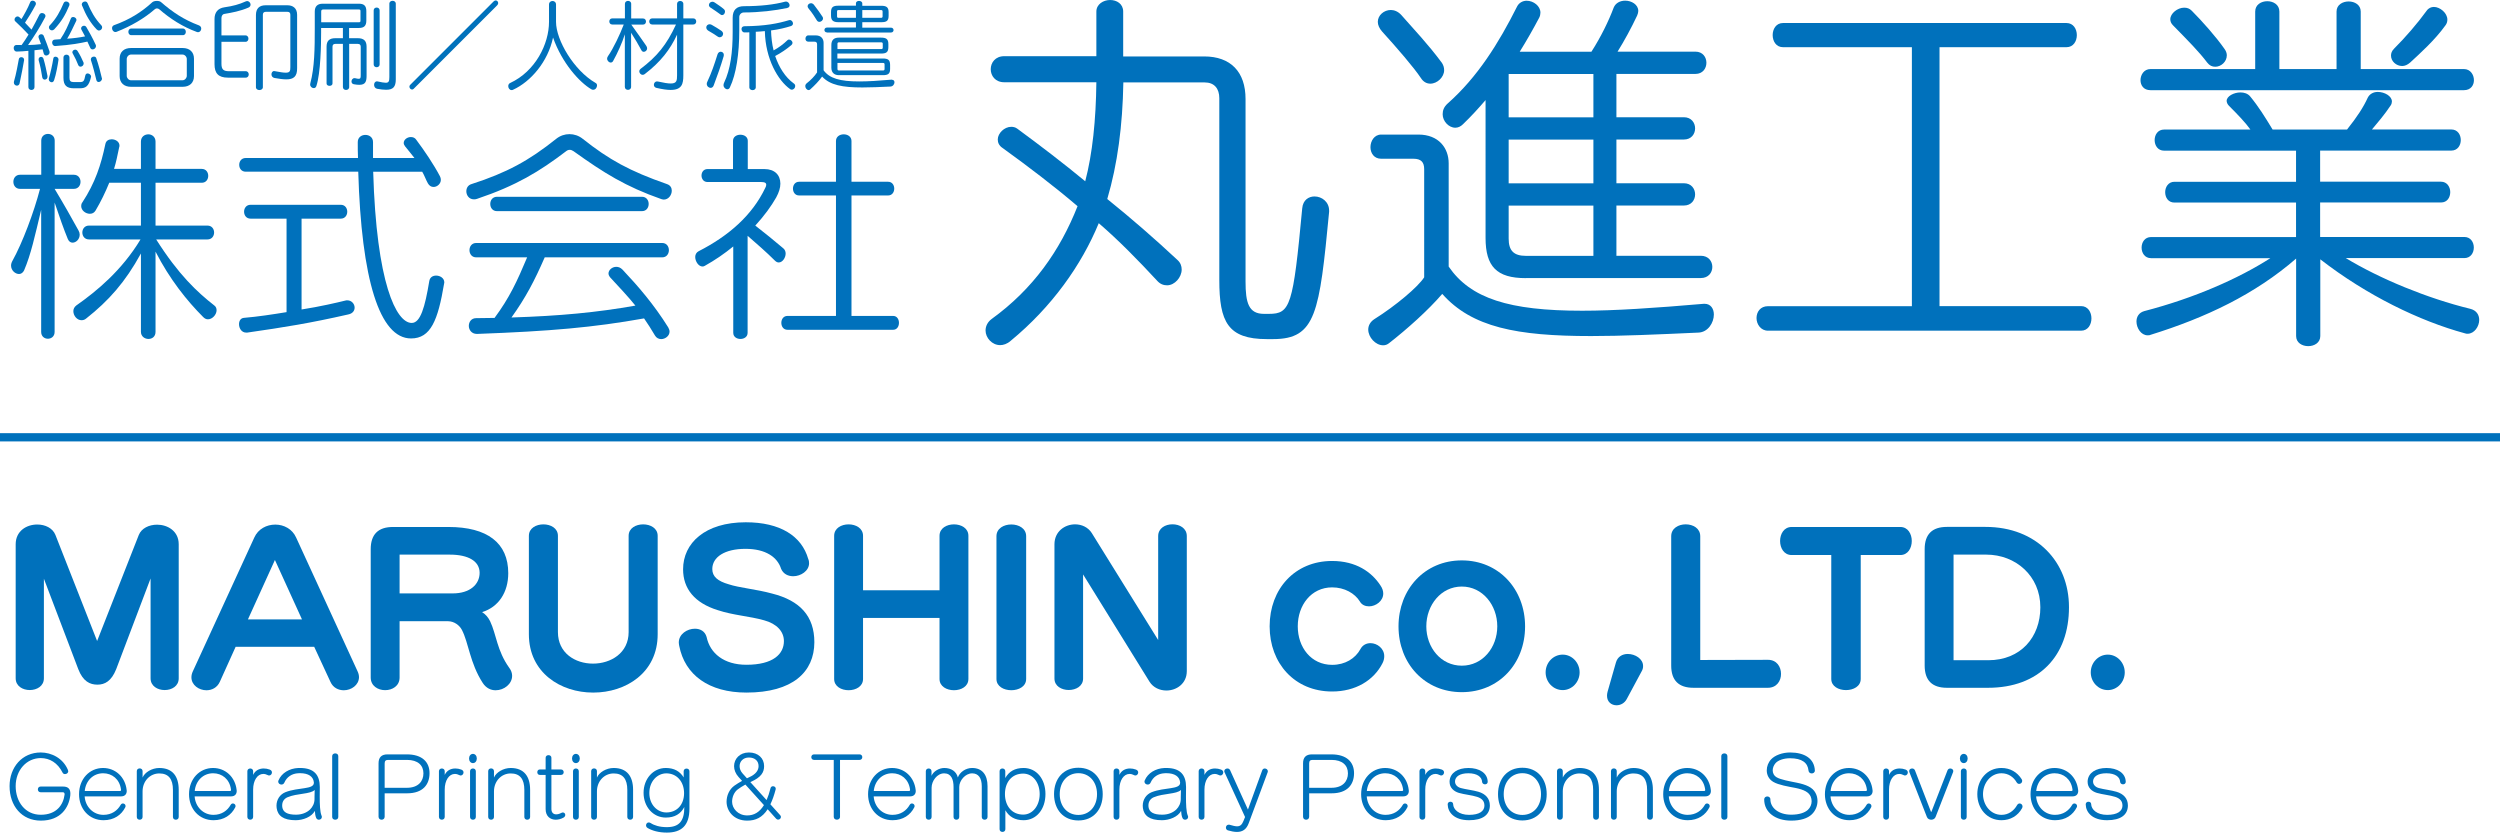 <?xml version="1.0" encoding="utf-8"?>
<!-- Generator: Adobe Illustrator 25.4.2, SVG Export Plug-In . SVG Version: 6.00 Build 0)  -->
<svg version="1.1" id="レイヤー_1" xmlns="http://www.w3.org/2000/svg" xmlns:xlink="http://www.w3.org/1999/xlink" x="0px"
	 y="0px" viewBox="0 0 303 101" style="enable-background:new 0 0 303 101;" xml:space="preserve">
<style type="text/css">
	.st0{fill:#0071BC;}
	.st1{fill:none;stroke:#0071BC;stroke-miterlimit:10;}
</style>
<g>
	<g>
		<g>
			<path class="st0" d="M154.29,41.1h-0.74c-4.74,0-5.77-2.09-5.77-7.16V11.9c0-1.16-0.6-1.91-1.77-1.91h-9.86
				c-0.09,5.21-0.7,9.9-1.95,14.13c2.88,2.32,5.67,4.74,8.51,7.39c0.37,0.33,0.51,0.74,0.51,1.16c0,0.93-0.84,1.91-1.77,1.91
				c-0.42,0-0.84-0.14-1.21-0.56c-2.28-2.46-4.6-4.84-7.07-6.97c-2.09,5.07-5.67,10.14-10.69,14.27c-0.42,0.37-0.88,0.51-1.26,0.51
				c-0.98,0-1.77-0.88-1.77-1.77c0-0.51,0.23-1.02,0.74-1.4c5.02-3.63,8.28-8.28,10.41-13.67c-2.84-2.42-5.95-4.79-9.11-7.07
				c-0.42-0.28-0.56-0.65-0.56-1.02c0-0.74,0.79-1.53,1.63-1.53c0.23,0,0.51,0.05,0.74,0.23c2.79,2.05,5.58,4.18,8.23,6.37
				c0.88-3.35,1.3-7.44,1.35-12h-11.16c-2.19,0-2.19-3.16,0-3.16h11.16V1.4c0-0.88,0.84-1.4,1.67-1.4c0.79,0,1.58,0.46,1.58,1.4
				v5.44h9.81c3.21,0,5.02,1.86,5.02,5.16v22.13c0,2.56,0.37,3.91,2.23,3.91h0.6c2.6,0,2.93-0.93,4.04-12.79
				c0.09-1.02,0.79-1.44,1.49-1.44c0.88,0,1.77,0.65,1.77,1.72c0,0.05,0,0.09,0,0.14C159.91,37.94,159.5,41.1,154.29,41.1z"/>
			<path class="st0" d="M206.6,36.82c0.74,0,1.12,0.6,1.12,1.3c0,0.98-0.7,2.14-1.86,2.19c-5.02,0.23-9.35,0.42-13.02,0.42
				c-9.02,0-14.46-1.07-18.04-5.11c-1.72,2-4.28,4.28-6.42,5.95c-0.23,0.19-0.46,0.28-0.74,0.28c-0.93,0-1.81-0.98-1.81-1.91
				c0-0.46,0.23-0.93,0.74-1.26c2.6-1.63,5.3-3.91,6.04-5.07V20.5c0-0.84-0.37-1.26-1.3-1.26h-3.91c-0.88,0-1.3-0.7-1.3-1.4
				c0-0.74,0.46-1.53,1.3-1.53h4.51c2.46,0,3.67,1.63,3.67,3.49v12.51c2.65,3.86,7.3,5.35,16.18,5.35c3.95,0,8.83-0.33,14.74-0.84
				C206.55,36.82,206.6,36.82,206.6,36.82z M175.03,8.51c0,0.84-0.84,1.63-1.67,1.63c-0.42,0-0.84-0.19-1.16-0.7
				c-0.84-1.26-2.88-3.63-4.7-5.63c-0.33-0.37-0.51-0.79-0.51-1.16c0-0.79,0.74-1.44,1.58-1.44c0.42,0,0.88,0.19,1.26,0.6
				c1.63,1.86,3.21,3.49,4.93,5.81C174.94,7.9,175.03,8.18,175.03,8.51z M184.93,33.71c-3.53,0-4.88-1.4-4.88-4.88V12.13
				c-0.84,0.98-1.72,1.95-2.74,2.93c-0.28,0.28-0.6,0.42-0.93,0.42c-0.79,0-1.53-0.79-1.53-1.63c0-0.46,0.14-0.88,0.6-1.3
				c3.63-3.21,6.18-7.3,8.42-11.76c0.23-0.46,0.7-0.7,1.16-0.7c0.84,0,1.67,0.65,1.67,1.44c0,0.19-0.05,0.42-0.14,0.6
				c-0.74,1.4-1.53,2.79-2.37,4.14h8.69c1.16-1.81,2.09-3.72,2.7-5.35c0.23-0.56,0.79-0.84,1.4-0.84c0.74,0,1.58,0.46,1.58,1.25
				c0,0.14-0.05,0.37-0.14,0.56c-0.7,1.49-1.53,3.02-2.37,4.37h9.44c1.77,0,1.77,2.7,0,2.7h-9.58v5.25h8.18c1.81,0,1.81,2.7,0,2.7
				h-8.18v5.3h8.18c1.81,0,1.81,2.7,0,2.7h-8.18v6.09h10.23c1.86,0,1.86,2.7,0,2.7H184.93z M193.12,8.97h-10.27v5.25h10.27V8.97z
				 M193.12,16.92h-10.27v5.3h10.27V16.92z M193.12,24.92h-10.27v4c0,1.44,0.6,2.09,2.09,2.09h8.18V24.92z"/>
			<path class="st0" d="M214.28,40.08c-0.88,0-1.39-0.79-1.39-1.53c0-0.74,0.46-1.44,1.39-1.44h17.44V5.72h-15.62
				c-1.67,0-1.67-2.93,0-2.93h34.36c1.67,0,1.67,2.93,0,2.93h-15.39V37.1h17.16c1.67,0,1.67,2.98,0,2.98H214.28z"/>
			<path class="st0" d="M300.48,38.78c0,0.79-0.6,1.67-1.4,1.67c-0.09,0-0.23,0-0.33-0.05c-5.49-1.49-11.9-4.6-17.53-8.97v9.3
				c0,1.63-2.93,1.63-2.93,0v-9.39c-4.98,4.32-10.93,7.16-17.67,9.25c-0.09,0.05-0.23,0.05-0.33,0.05c-0.79,0-1.35-0.88-1.35-1.67
				c0-0.56,0.28-1.07,0.93-1.26c6.09-1.58,11.44-3.95,15.3-6.42h-14.46c-1.53,0-1.53-2.56,0-2.56h17.57v-4.18h-14.74
				c-0.74,0-1.12-0.6-1.12-1.26c0-0.6,0.37-1.26,1.12-1.26h14.74v-3.77h-15.99c-1.53,0-1.53-2.56,0-2.56h10.46
				c-0.6-0.84-1.49-1.77-2.6-2.88c-0.19-0.19-0.28-0.42-0.28-0.6c0-0.56,0.88-1.02,1.67-1.02c0.46,0,0.88,0.14,1.16,0.46
				c1.07,1.3,1.81,2.51,2.74,4.04h9.02c1.26-1.58,2-2.74,2.51-3.86c0.23-0.46,0.7-0.7,1.21-0.7c0.84,0,1.72,0.51,1.72,1.16
				c0,0.14-0.05,0.33-0.14,0.46c-0.74,1.12-1.58,2.09-2.28,2.93h9.62c1.53,0,1.53,2.56,0,2.56h-15.9v3.77h14.65
				c0.74,0,1.12,0.65,1.12,1.26c0,0.65-0.37,1.26-1.12,1.26h-14.65v4.18h17.48c1.53,0,1.53,2.56,0,2.56h-14.37
				c4.14,2.51,9.9,4.88,15.06,6.14C300.16,37.61,300.48,38.17,300.48,38.78z M260.64,10.93c-0.84,0-1.21-0.6-1.21-1.21
				c0-0.65,0.42-1.35,1.21-1.35h12.69V1.4c0-1.67,2.93-1.67,2.93,0v6.97h6.93V1.4c0-1.63,2.93-1.63,2.93,0v6.97h12.51
				c0.79,0,1.21,0.7,1.21,1.35c0,0.6-0.37,1.21-1.21,1.21H260.64z M269.89,6.7c0,0.79-0.7,1.39-1.4,1.39c-0.37,0-0.7-0.14-0.98-0.51
				c-0.98-1.3-2.23-2.56-4.14-4.51c-0.23-0.23-0.33-0.47-0.33-0.74c0-0.7,0.88-1.4,1.67-1.4c0.37,0,0.65,0.09,0.93,0.37
				c1.3,1.3,2.98,3.21,3.95,4.6C269.8,6.18,269.89,6.46,269.89,6.7z M292.11,7.58C291.79,7.86,291.46,8,291.14,8
				c-0.7,0-1.35-0.56-1.35-1.26c0-0.28,0.09-0.56,0.37-0.84c1.4-1.4,2.84-3.07,3.95-4.6c0.23-0.33,0.56-0.46,0.88-0.46
				c0.74,0,1.63,0.74,1.63,1.53c0,0.23-0.05,0.46-0.23,0.7C295.09,4.88,293.32,6.46,292.11,7.58z"/>
		</g>
		<g>
			<g>
				<path class="st0" d="M9.66,28.44c0,0.55-0.44,0.97-0.86,0.97c-0.22,0-0.44-0.11-0.58-0.44c-0.5-1.21-0.97-2.57-1.6-4.42v15.68
					c0,1.1-1.63,1.1-1.63,0V25.43c-0.77,3.2-1.24,5.41-2.07,7.34c-0.14,0.3-0.39,0.44-0.61,0.44c-0.47,0-0.97-0.44-0.97-1.02
					c0-0.19,0.06-0.39,0.17-0.58c1.21-2.18,2.59-5.85,3.34-8.72H2.43c-1.08,0-1.08-1.71,0-1.71H5v-4.14c0-1.08,1.63-1.08,1.63,0
					c0,0,0,2.4,0,4.14h2.32c1.08,0,1.08,1.71,0,1.71H6.62c1.08,1.79,2.1,3.59,2.9,5.05C9.61,28.1,9.66,28.27,9.66,28.44z
					 M26.25,37.6c0,0.52-0.5,1.1-1.05,1.1c-0.19,0-0.39-0.08-0.58-0.28c-1.96-1.96-4.06-4.58-5.77-7.92v9.72
					c0,0.58-0.41,0.86-0.86,0.86c-0.44,0-0.91-0.3-0.91-0.86v-9.5c-1.9,3.48-3.92,5.74-6.62,7.87c-0.19,0.17-0.39,0.22-0.58,0.22
					c-0.55,0-0.99-0.55-0.99-1.1c0-0.25,0.11-0.5,0.36-0.69c2.48-1.74,5.52-4.25,7.78-8h-6.24c-1.08,0-1.08-1.68,0-1.68h6.29v-5.19
					h-3.84c-0.47,1.16-1.02,2.29-1.66,3.37c-0.17,0.28-0.41,0.39-0.69,0.39c-0.52,0-1.05-0.41-1.05-0.94c0-0.14,0.03-0.3,0.14-0.44
					c1.55-2.37,2.26-4.53,2.79-7.07c0.08-0.41,0.41-0.58,0.77-0.58c0.44,0,0.94,0.28,0.94,0.77c0,0.06,0,0.11-0.03,0.17
					c-0.25,1.16-0.36,1.79-0.63,2.65h3.26v-3.31c0-0.58,0.44-0.88,0.91-0.88c0.41,0,0.86,0.3,0.86,0.88v3.31h5.6
					c1.05,0,1.05,1.68,0,1.68h-5.6v5.19h6.29c1.08,0,1.08,1.68,0,1.68h-6.21c2.71,4.28,4.97,6.38,7.04,8
					C26.17,37.16,26.25,37.38,26.25,37.6z"/>
				<path class="st0" d="M29.97,40.31c-0.06,0-0.08,0-0.14,0c-0.55,0-0.86-0.52-0.86-1.02c0-0.39,0.19-0.75,0.63-0.77
					c1.66-0.14,3.42-0.41,5.13-0.69V26.5h-4.36c-1.05,0-1.05-1.68,0-1.68h10.93c1.05,0,1.05,1.68,0,1.68h-4.75v11.01
					c2.29-0.36,4.28-0.83,5.3-1.08c0.08-0.03,0.17-0.03,0.25-0.03c0.52,0,0.88,0.44,0.88,0.88c0,0.36-0.22,0.72-0.77,0.83
					C37.54,39.17,34.61,39.64,29.97,40.31z M49.82,41.02c-3.81,0-6.02-7.12-6.4-20.21H29.78c-1.05,0-1.05-1.66,0-1.66h13.61
					c-0.03-0.61-0.03-1.3-0.03-1.93c0-1.16,1.85-1.16,1.85,0c0,0.63,0,1.32,0,1.93h5.02c-0.39-0.47-0.75-0.97-1.13-1.41
					c-0.11-0.14-0.17-0.28-0.17-0.41c0-0.39,0.41-0.72,0.86-0.72c0.25,0,0.5,0.08,0.66,0.33c0.99,1.32,2.13,3.01,2.87,4.42
					c0.08,0.14,0.11,0.3,0.11,0.44c0,0.47-0.44,0.86-0.88,0.86c-0.28,0-0.52-0.14-0.69-0.44c-0.25-0.44-0.41-0.94-0.69-1.41h-5.94
					c0.39,13.5,2.79,18.33,4.67,18.33c1.05,0,1.6-1.88,2.13-5.08c0.08-0.47,0.44-0.66,0.83-0.66c0.47,0,0.99,0.3,0.99,0.83
					c0,0.06-0.03,0.11-0.03,0.17C53.08,38.79,52.22,41.02,49.82,41.02z"/>
				<path class="st0" d="M81.42,23.11c0,0.52-0.39,1.08-0.97,1.08c-0.08,0-0.19-0.03-0.3-0.06c-4.33-1.52-6.96-3.17-10.63-5.8
					c-0.17-0.11-0.3-0.17-0.47-0.17s-0.3,0.06-0.44,0.17c-3.23,2.46-6.04,4.17-10.79,5.77c-0.14,0.06-0.28,0.06-0.39,0.06
					c-0.58,0-0.91-0.5-0.91-0.97c0-0.39,0.19-0.75,0.63-0.88c4.28-1.38,6.96-2.84,10.27-5.49c0.94-0.75,2.26-0.75,3.2,0
					c3.2,2.54,5.71,3.92,10.21,5.49C81.26,22.45,81.42,22.78,81.42,23.11z M81.15,40.19c0,0.52-0.52,0.91-1.02,0.91
					c-0.28,0-0.58-0.14-0.75-0.44c-0.44-0.75-0.88-1.44-1.32-2.07c-6.16,1.1-11.32,1.55-20.21,1.88c-0.03,0-0.03,0-0.06,0
					c-0.63,0-0.97-0.5-0.97-0.97s0.3-0.94,0.88-0.94c0.77,0,1.52-0.03,2.24-0.03c1.82-2.46,2.73-4.44,3.95-7.34h-6.18
					c-1.08,0-1.08-1.74,0-1.74h22.55c1.08,0,1.08,1.74,0,1.74H66.02c-1.24,2.84-2.29,4.86-4.03,7.29
					c5.91-0.19,10.32-0.61,15.02-1.44c-0.94-1.16-2.04-2.32-3.04-3.4c-0.14-0.17-0.22-0.33-0.22-0.5c0-0.41,0.44-0.8,0.94-0.8
					c0.25,0,0.5,0.08,0.75,0.33c1.88,1.99,3.81,4.22,5.55,7.01C81.09,39.86,81.15,40.03,81.15,40.19z M60.23,25.59
					c-1.08,0-1.08-1.74,0-1.74h17.58c1.08,0,1.08,1.74,0,1.74H60.23z"/>
				<path class="st0" d="M95.22,30.73c0,0.52-0.39,1.08-0.83,1.08c-0.17,0-0.3-0.06-0.47-0.22c-1.02-1.02-2.26-2.1-3.31-3.01v11.76
					c0,0.99-1.74,0.99-1.74,0V29.87c-1.05,0.86-2.21,1.66-3.45,2.35c-0.08,0.06-0.19,0.08-0.28,0.08c-0.47,0-0.88-0.61-0.88-1.16
					c0-0.28,0.14-0.55,0.41-0.69c3.62-1.85,6.49-4.33,8.09-7.7c0.06-0.11,0.11-0.25,0.11-0.36c0-0.19-0.14-0.33-0.61-0.33h-6.51
					c-0.97,0-0.97-1.57,0-1.57h3.09v-3.42c0-0.99,1.79-0.99,1.79,0v3.42h2.02c1.24,0,1.93,0.72,1.93,1.77c0,0.5-0.17,1.05-0.5,1.66
					c-0.61,1.08-1.46,2.24-2.54,3.42c1.13,0.88,2.37,1.88,3.4,2.76C95.14,30.26,95.22,30.51,95.22,30.73z M95.44,39.97
					c-0.99,0-0.99-1.68,0-1.68h5.88v-14.6h-4.47c-0.99,0-0.99-1.66,0-1.66h4.47v-4.94c0-1.08,1.88-1.08,1.88,0v4.94h4.44
					c0.99,0,0.99,1.66,0,1.66h-4.44v14.6h5.05c0.94,0,0.94,1.68,0,1.68H95.44z"/>
			</g>
			<g>
				<path class="st0" d="M6.01,6.36c0,0.22-0.22,0.37-0.41,0.37c-0.13,0-0.25-0.08-0.3-0.25c-0.04-0.14-0.08-0.32-0.14-0.5
					C4.85,6.02,4.51,6.06,4.18,6.09v4.47c0,0.46-0.74,0.46-0.74,0v-4.4C2.96,6.21,2.49,6.24,2.04,6.25
					C1.79,6.26,1.66,6.03,1.66,5.82c0-0.19,0.11-0.37,0.34-0.37c0.22,0.01,0.42,0.01,0.62,0.01c0.28-0.38,0.55-0.8,0.84-1.27
					C2.98,3.67,2.4,3.09,1.88,2.61C1.79,2.54,1.76,2.46,1.76,2.37c0-0.2,0.18-0.38,0.37-0.38c0.08,0,0.17,0.04,0.24,0.11
					C2.44,2.17,2.52,2.24,2.6,2.31c0.3-0.48,0.78-1.33,1.06-2.04c0.06-0.13,0.17-0.19,0.29-0.19c0.19,0,0.4,0.14,0.4,0.36
					c0,0.05-0.01,0.11-0.04,0.17C3.91,1.37,3.35,2.28,3.03,2.75c0.29,0.3,0.55,0.58,0.79,0.84C4.14,3.01,4.47,2.4,4.78,1.77
					c0.07-0.13,0.19-0.19,0.31-0.19c0.2,0,0.42,0.14,0.42,0.35c0,0.06-0.01,0.12-0.05,0.18C4.83,3.32,4.05,4.54,3.4,5.46
					c0.55-0.01,1.07-0.05,1.57-0.11c-0.1-0.26-0.19-0.54-0.29-0.78C4.67,4.52,4.66,4.48,4.66,4.45c0-0.18,0.17-0.3,0.34-0.3
					c0.12,0,0.24,0.06,0.3,0.2c0.25,0.6,0.54,1.4,0.7,1.88C6,6.27,6.01,6.32,6.01,6.36z M2.37,10.12c-0.05,0.18-0.18,0.26-0.32,0.26
					c-0.18,0-0.37-0.14-0.37-0.37c0-0.04,0-0.07,0.01-0.12c0.28-0.94,0.49-2.18,0.59-2.71c0.02-0.17,0.17-0.25,0.3-0.25
					c0.18,0,0.34,0.11,0.34,0.31c0,0.02,0,0.04,0,0.06C2.81,7.92,2.57,9.26,2.37,10.12z M5.76,9.29c0,0.24-0.17,0.36-0.34,0.36
					c-0.13,0-0.26-0.08-0.3-0.28C5.02,8.67,4.89,8.02,4.69,7.32C4.68,7.28,4.68,7.23,4.68,7.2c0-0.19,0.14-0.31,0.3-0.31
					c0.12,0,0.24,0.07,0.29,0.23c0.22,0.73,0.35,1.43,0.48,2.05C5.76,9.21,5.76,9.25,5.76,9.29z M6.56,9.71
					C6.5,9.89,6.39,9.97,6.27,9.97c-0.18,0-0.36-0.16-0.36-0.36c0-0.04,0-0.06,0.01-0.1C6.11,8.9,6.36,7.75,6.46,7.1
					C6.48,6.93,6.6,6.87,6.73,6.87C6.9,6.87,7.09,7,7.09,7.2c0,0.01,0,0.02,0,0.04C7.01,7.84,6.79,9.05,6.56,9.71z M6.58,3.55
					c-0.1,0.1-0.19,0.13-0.29,0.13c-0.19,0-0.36-0.17-0.36-0.36c0-0.08,0.02-0.17,0.1-0.24c0.79-0.83,1.26-1.7,1.68-2.7
					c0.06-0.14,0.18-0.2,0.3-0.2c0.2,0,0.41,0.14,0.41,0.35c0,0.05,0,0.08-0.02,0.13C7.92,1.8,7.5,2.55,6.58,3.55z M11.63,5.59
					c0,0.22-0.2,0.4-0.41,0.4c-0.11,0-0.22-0.06-0.28-0.19c-0.11-0.25-0.24-0.52-0.35-0.76c-0.84,0.19-1.9,0.4-3.89,0.54
					c-0.01,0-0.02,0-0.02,0c-0.23,0-0.36-0.22-0.36-0.42c0-0.18,0.1-0.35,0.31-0.36C6.88,4.78,7.1,4.77,7.32,4.75
					C7.9,3.91,8.27,3.03,8.59,2.24c0.05-0.13,0.16-0.18,0.28-0.18c0.19,0,0.4,0.16,0.4,0.34c0,0.04-0.01,0.07-0.02,0.11
					C8.87,3.3,8.51,4.09,8.14,4.69c0.79-0.05,1.49-0.14,2.17-0.28c-0.17-0.34-0.32-0.62-0.43-0.8C9.84,3.55,9.83,3.49,9.83,3.44
					c0-0.18,0.17-0.32,0.35-0.32c0.11,0,0.22,0.05,0.29,0.17c0.28,0.47,0.76,1.33,1.14,2.16C11.63,5.49,11.63,5.54,11.63,5.59z
					 M9.67,10.7H8.94c-0.88,0-1.25-0.38-1.25-1.27V6.97c0-0.46,0.73-0.46,0.73,0v2.46c0,0.37,0.13,0.52,0.53,0.52h0.67
					c0.49,0,0.58-0.08,0.72-0.8c0.04-0.18,0.16-0.25,0.28-0.25c0.19,0,0.42,0.17,0.42,0.38c0,0.02-0.01,0.04-0.01,0.06
					C10.77,10.47,10.38,10.7,9.67,10.7z M10.14,7.7c0,0.22-0.19,0.38-0.38,0.38c-0.11,0-0.22-0.06-0.28-0.2
					c-0.14-0.38-0.43-1-0.66-1.39C8.78,6.44,8.77,6.38,8.77,6.33c0-0.18,0.17-0.31,0.35-0.31c0.11,0,0.2,0.05,0.28,0.16
					c0.28,0.44,0.55,0.97,0.72,1.39C10.14,7.62,10.14,7.66,10.14,7.7z M12.38,3.32c0,0.19-0.18,0.38-0.38,0.38
					c-0.1,0-0.19-0.05-0.29-0.14c-0.77-0.82-1.27-1.66-1.77-2.9C9.92,0.61,9.91,0.58,9.91,0.53c0-0.2,0.2-0.35,0.4-0.35
					c0.12,0,0.24,0.06,0.3,0.2c0.42,1,0.89,1.87,1.68,2.7C12.36,3.15,12.38,3.24,12.38,3.32z M12.36,9.53c0,0.24-0.22,0.41-0.4,0.41
					c-0.12,0-0.24-0.07-0.28-0.24c-0.13-0.58-0.46-1.82-0.66-2.41c-0.01-0.04-0.01-0.07-0.01-0.11c0-0.2,0.19-0.32,0.37-0.32
					c0.12,0,0.23,0.05,0.28,0.17c0.28,0.78,0.56,1.88,0.68,2.42C12.36,9.47,12.36,9.51,12.36,9.53z"/>
				<path class="st0" d="M24.39,3.47c0,0.22-0.16,0.43-0.38,0.43c-0.05,0-0.1,0-0.14-0.02c-1.75-0.64-3.26-1.62-4.56-2.75
					c-0.08-0.07-0.18-0.11-0.28-0.11c-0.1,0-0.18,0.02-0.28,0.11c-1.25,1.09-2.87,2.04-4.63,2.73c-0.05,0.02-0.1,0.02-0.14,0.02
					c-0.24,0-0.4-0.24-0.4-0.47c0-0.14,0.07-0.3,0.25-0.36c1.85-0.66,3.33-1.58,4.63-2.78c0.11-0.1,0.34-0.16,0.55-0.16
					c0.2,0,0.4,0.05,0.5,0.14c1.37,1.19,2.72,2.12,4.61,2.83C24.32,3.17,24.39,3.31,24.39,3.47z M22.14,10.52h-6.27
					c-0.83,0-1.37-0.47-1.37-1.3V7.11c0-0.83,0.54-1.29,1.37-1.29h6.27c0.83,0,1.37,0.47,1.37,1.29v2.11
					C23.51,10.05,22.97,10.52,22.14,10.52z M22.64,7.15c0-0.25-0.22-0.54-0.53-0.54h-6.22c-0.31,0-0.53,0.29-0.53,0.54v2.04
					c0,0.25,0.22,0.54,0.53,0.54h6.22c0.31,0,0.53-0.29,0.53-0.54V7.15z M15.91,4.26c-0.47,0-0.47-0.8,0-0.8h6.26
					c0.47,0,0.47,0.8,0,0.8H15.91z"/>
				<path class="st0" d="M27.18,1.69c-0.26,0.05-0.34,0.3-0.34,0.52v2.08h2.91c0.48,0,0.48,0.78,0,0.78h-2.91v2.66
					c0,0.67,0.23,0.9,0.9,0.9h2.04c0.49,0,0.49,0.78,0,0.78h-2.16c-1.15,0-1.62-0.53-1.62-1.62V2.31c0-0.76,0.36-1.31,1.22-1.43
					c1-0.14,1.77-0.35,2.54-0.7c0.06-0.02,0.13-0.05,0.19-0.05c0.24,0,0.42,0.22,0.42,0.43c0,0.14-0.08,0.29-0.28,0.37
					C29.11,1.35,28.13,1.53,27.18,1.69z M34.7,9.62c-0.4,0-0.88-0.07-1.44-0.17C33.01,9.4,32.9,9.2,32.9,9.01
					c0-0.2,0.12-0.4,0.32-0.4c0.01,0,0.04,0.01,0.06,0.01c0.64,0.12,1.07,0.19,1.35,0.19c0.52,0,0.56-0.22,0.56-0.68V1.79
					c0-0.24-0.11-0.36-0.37-0.36h-2.59c-0.26,0-0.37,0.13-0.37,0.36v8.78c0,0.46-0.84,0.46-0.84,0V1.82c0-0.8,0.43-1.18,1.16-1.18
					h2.67c0.61,0,1.16,0.32,1.16,1.15v6.45C36.03,9.29,35.57,9.62,34.7,9.62z"/>
				<path class="st0" d="M43.55,10.28c-0.18,0-0.41-0.02-0.67-0.07c-0.19-0.04-0.28-0.18-0.28-0.34c0-0.19,0.14-0.4,0.36-0.4
					c0.02,0,0.06,0,0.1,0.01c0.19,0.05,0.32,0.07,0.42,0.07c0.22,0,0.24-0.13,0.24-0.47V5.66c0-0.2-0.1-0.34-0.34-0.34h-1.06v5.23
					c0,0.47-0.76,0.47-0.76,0V5.32h-0.92c-0.24,0-0.34,0.13-0.34,0.34v4.46c0,0.38-0.72,0.38-0.72,0V5.66
					c0-0.71,0.34-1.03,1.06-1.03h0.92V3.39h-2.64c0,0,0,0.2,0,0.55c0,1.38-0.05,4.92-0.58,6.5c-0.06,0.17-0.18,0.24-0.31,0.24
					c-0.22,0-0.44-0.18-0.44-0.44c0-0.05,0.01-0.1,0.02-0.14c0.52-1.92,0.54-4.32,0.54-6.66V1.4c0-0.64,0.34-0.95,0.96-0.95h4.39
					c0.62,0,0.9,0.26,0.9,0.9v1.14c0,0.64-0.28,0.9-0.9,0.9h-1.19v1.24h1.06c0.72,0,1.06,0.32,1.06,1.03v3.42
					C44.44,9.85,44.32,10.28,43.55,10.28z M43.69,1.33c0-0.13-0.06-0.18-0.18-0.18h-4.34c-0.18,0-0.24,0.1-0.24,0.23V2.7h4.58
					c0.12,0,0.18-0.05,0.18-0.18V1.33z M45.29,7.81V1.26c0-0.46,0.72-0.46,0.72,0v6.55C46.01,8.26,45.29,8.26,45.29,7.81z
					 M46.8,10.88c-0.3,0-0.67-0.04-1.1-0.12c-0.24-0.05-0.36-0.26-0.36-0.48s0.12-0.42,0.35-0.42c0.02,0,0.06,0,0.08,0.01
					c0.46,0.1,0.77,0.16,0.98,0.16c0.36,0,0.44-0.18,0.44-0.68v-8.9c0-0.47,0.78-0.47,0.78,0v9.17
					C47.97,10.53,47.64,10.88,46.8,10.88z"/>
				<path class="st0" d="M60.26,0.64L50.12,10.78c-0.05,0.05-0.12,0.07-0.18,0.07c-0.17,0-0.32-0.17-0.32-0.35
					c0-0.07,0.02-0.14,0.08-0.2L59.83,0.17c0.08-0.08,0.18-0.12,0.25-0.12c0.17,0,0.3,0.16,0.3,0.32
					C60.38,0.46,60.35,0.55,60.26,0.64z"/>
				<path class="st0" d="M72.36,10.36c0,0.25-0.19,0.52-0.46,0.52c-0.07,0-0.16-0.01-0.23-0.06c-1.44-0.84-3.57-3.2-4.64-6.27
					c-0.62,2.94-2.71,5.35-4.83,6.32c-0.07,0.04-0.13,0.05-0.19,0.05c-0.25,0-0.41-0.24-0.41-0.48c0-0.16,0.07-0.31,0.23-0.38
					c3.07-1.42,4.71-4.74,4.71-7.41v-2.1c0-0.29,0.22-0.43,0.43-0.43c0.2,0,0.42,0.14,0.42,0.43v2.1c0,2.21,2.17,5.89,4.79,7.4
					C72.31,10.11,72.36,10.23,72.36,10.36z"/>
				<path class="st0" d="M78.43,5.86c0,0.24-0.2,0.42-0.4,0.42c-0.11,0-0.22-0.05-0.29-0.19c-0.38-0.72-0.76-1.34-1.25-2.12v6.56
					c0,0.48-0.76,0.48-0.76,0V4.16c-0.3,0.98-0.91,2.33-1.43,3.25c-0.07,0.12-0.17,0.17-0.28,0.17c-0.22,0-0.44-0.22-0.44-0.48
					c0-0.1,0.04-0.19,0.11-0.3c0.65-0.92,1.49-2.72,1.91-3.83h-1.4c-0.47,0-0.47-0.74,0-0.74h1.54V0.46c0-0.47,0.76-0.47,0.76,0
					v1.78h1.44c0.47,0,0.47,0.74,0,0.74h-1.43c0.78,1.1,1.28,1.79,1.8,2.55C78.4,5.65,78.43,5.76,78.43,5.86z M82.82,2.97v6.17
					c0,1.01-0.16,1.76-1.54,1.76c-0.43,0-1-0.08-1.73-0.25c-0.2-0.05-0.3-0.2-0.3-0.37c0-0.2,0.14-0.41,0.38-0.41
					c0.04,0,0.07,0,0.11,0.01c0.72,0.16,1.21,0.24,1.55,0.24c0.73,0,0.77-0.35,0.77-1V4.2c-0.83,1.79-1.98,3.3-3.93,4.79
					c-0.08,0.06-0.17,0.08-0.24,0.08c-0.23,0-0.41-0.22-0.41-0.43c0-0.1,0.05-0.2,0.14-0.28c1.99-1.49,3.18-2.93,4.31-5.39h-2.89
					c-0.47,0-0.47-0.74,0-0.74h3.02V0.47c0-0.47,0.76-0.47,0.76,0v1.76h1.21c0.47,0,0.47,0.74,0,0.74H82.82z"/>
				<path class="st0" d="M87.64,4.1c0,0.23-0.19,0.42-0.41,0.42c-0.07,0-0.14-0.02-0.22-0.07c-0.34-0.24-0.79-0.52-1.15-0.72
					c-0.18-0.11-0.26-0.26-0.26-0.41c0-0.2,0.17-0.38,0.4-0.38c0.08,0,0.17,0.02,0.26,0.07c0.41,0.23,0.85,0.5,1.18,0.73
					C87.58,3.85,87.64,3.98,87.64,4.1z M86.5,10.35c-0.08,0.22-0.23,0.3-0.37,0.3c-0.23,0-0.47-0.2-0.47-0.49
					c0-0.08,0.02-0.17,0.07-0.26c0.52-1.1,0.84-2.07,1.24-3.33c0.07-0.2,0.23-0.3,0.38-0.3c0.19,0,0.38,0.14,0.38,0.38
					c0,0.05-0.01,0.1-0.02,0.16C87.34,8.06,87,9.02,86.5,10.35z M87.87,1.41c0,0.22-0.16,0.42-0.35,0.42
					c-0.06,0-0.13-0.02-0.19-0.07c-0.36-0.26-0.82-0.59-1.19-0.82C86,0.86,85.92,0.73,85.92,0.61c0-0.2,0.18-0.4,0.41-0.4
					c0.1,0,0.19,0.02,0.3,0.1c0.42,0.29,0.76,0.5,1.09,0.79C87.83,1.19,87.87,1.29,87.87,1.41z M90.16,1.51
					c-0.32,0-0.56,0.26-0.56,0.55v1.61c0,2.83-0.37,5.31-1.14,6.93c-0.07,0.16-0.19,0.22-0.31,0.22c-0.22,0-0.46-0.22-0.46-0.5
					c0-0.1,0.02-0.19,0.07-0.29c0.78-1.64,1.04-3.73,1.04-6.15V2.15c0-0.94,0.47-1.4,1.38-1.4c1.98,0,3.66-0.19,4.98-0.55
					c0.04-0.01,0.07-0.01,0.11-0.01c0.24,0,0.43,0.24,0.43,0.44c0,0.16-0.08,0.29-0.3,0.34C93.96,1.28,92.03,1.51,90.16,1.51z
					 M91.6,10.58c0,0.46-0.78,0.46-0.78,0V3.92c-0.19,0-0.38,0.01-0.59,0.01c-0.23,0-0.36-0.22-0.36-0.41
					c0-0.17,0.11-0.34,0.35-0.34c2.52-0.02,4.1-0.34,5.42-0.74c0.04-0.01,0.06-0.01,0.1-0.01c0.2,0,0.37,0.22,0.37,0.41
					c0,0.13-0.07,0.26-0.25,0.32c-0.64,0.2-1.39,0.4-2.41,0.53c0.02,0.8,0.12,1.69,0.31,2.42c0.59-0.32,1.19-0.76,1.68-1.24
					c0.06-0.06,0.13-0.08,0.19-0.08c0.2,0,0.42,0.19,0.42,0.41c0,0.08-0.04,0.18-0.13,0.26c-0.59,0.5-1.25,0.95-1.97,1.33
					c0.47,1.38,1.22,2.57,2.25,3.32c0.13,0.08,0.18,0.2,0.18,0.32c0,0.23-0.19,0.44-0.42,0.44c-0.07,0-0.13-0.02-0.2-0.07
					c-1.46-1.04-2.99-3.63-3.06-7.03c-0.34,0.04-0.71,0.06-1.1,0.08V10.58z"/>
				<path class="st0" d="M108.12,9.67c0.19,0,0.29,0.14,0.29,0.3c0,0.23-0.18,0.5-0.48,0.52c-1.29,0.06-2.42,0.11-3.41,0.11
					c-2.4,0-3.92-0.28-4.88-1.32c-0.37,0.53-0.91,1.08-1.44,1.56c-0.06,0.06-0.13,0.08-0.19,0.08c-0.2,0-0.41-0.23-0.41-0.48
					c0-0.12,0.05-0.25,0.18-0.35c0.48-0.37,0.95-0.86,1.25-1.31V5.37c0-0.22-0.1-0.32-0.34-0.32h-0.73c-0.23,0-0.34-0.18-0.34-0.36
					c0-0.19,0.12-0.4,0.34-0.4h0.92c0.64,0,0.94,0.42,0.94,0.9c0,0,0,3.32,0,3.33c0.71,0.98,1.99,1.35,4.31,1.35
					c1.08,0,2.4-0.08,3.97-0.22C108.11,9.67,108.12,9.67,108.12,9.67z M99.75,2.23c0,0.23-0.22,0.42-0.44,0.42
					c-0.12,0-0.24-0.06-0.32-0.2c-0.2-0.34-0.55-0.89-1-1.43c-0.07-0.1-0.11-0.18-0.11-0.26c0-0.2,0.19-0.37,0.41-0.37
					c0.12,0,0.25,0.06,0.35,0.18c0.4,0.5,0.8,1.08,1.06,1.48C99.73,2.1,99.75,2.17,99.75,2.23z M100.23,3.93
					c-0.2,0-0.31-0.14-0.31-0.29c0-0.16,0.11-0.3,0.31-0.3h3.51V2.69h-2.12c-0.59,0-0.9-0.18-0.9-0.78V1.47
					c0-0.62,0.26-0.78,0.9-0.78h2.12V0.42c0-0.22,0.19-0.31,0.37-0.31c0.2,0,0.4,0.11,0.4,0.31V0.7h2.29c0.64,0,0.9,0.18,0.9,0.78
					v0.43c0,0.62-0.25,0.78-0.89,0.78h-2.3v0.66h3.47c0.22,0,0.32,0.16,0.32,0.3s-0.11,0.29-0.31,0.29H100.23z M106.99,9.11h-5.33
					c-0.48,0-0.9-0.26-0.9-0.9V5.46c0-0.6,0.31-0.9,0.9-0.9h5.11c0.62,0,0.9,0.16,0.9,0.78v0.37c0,0.64-0.28,0.78-0.9,0.78h-5.28
					v0.6h5.49c0.62,0,0.9,0.14,0.9,0.78v0.47C107.89,8.97,107.61,9.11,106.99,9.11z M103.74,1.22h-2.12c-0.13,0-0.17,0.06-0.17,0.18
					v0.58c0,0.12,0.04,0.18,0.17,0.18h2.12V1.22z M106.99,5.31c0-0.13-0.06-0.18-0.18-0.18h-5.13c-0.12,0-0.18,0.05-0.18,0.18v0.64
					h5.31c0.12,0,0.18-0.05,0.18-0.18V5.31z M107.21,7.81c0-0.13-0.06-0.18-0.18-0.18h-5.53v0.73c0,0.12,0.06,0.18,0.18,0.18h5.35
					c0.12,0,0.18-0.05,0.18-0.18V7.81z M106.97,1.4c0-0.12-0.05-0.18-0.18-0.18h-2.28v0.94h2.28c0.13,0,0.18-0.06,0.18-0.18V1.4z"/>
			</g>
		</g>
	</g>
	<g>
		<g>
			<g>
				<path class="st0" d="M18.25,82.21v-12.1l-4.17,11c-0.58,1.45-1.38,1.87-2.27,1.87c-0.92,0-1.75-0.4-2.32-1.87L5.32,70.14v12.07
					c0,1.9-3.42,1.9-3.42,0V65.97c0-1.62,1.32-2.4,2.62-2.4c0.95,0,1.87,0.43,2.2,1.27l5.05,12.85l5.05-12.85
					c0.33-0.82,1.25-1.25,2.22-1.25c1.27,0,2.62,0.77,2.62,2.37v16.25C21.67,84.11,18.25,84.11,18.25,82.21z"/>
				<path class="st0" d="M41.67,83.66c-0.65,0-1.3-0.3-1.62-1.02l-1.97-4.25h-9.52l-1.92,4.25c-0.33,0.72-0.98,1.02-1.62,1.02
					c-0.9,0-1.82-0.62-1.82-1.57c0-0.22,0.05-0.47,0.17-0.72l7.45-16.22c0.47-1.05,1.5-1.57,2.55-1.57c1.02,0,2.05,0.52,2.52,1.57
					l7.45,16.22c0.12,0.25,0.17,0.5,0.17,0.72C43.49,83.04,42.57,83.66,41.67,83.66z M33.32,67.87l-3.27,7.2h6.55L33.32,67.87z"/>
				<path class="st0" d="M60.07,83.66c-0.57,0-1.15-0.25-1.57-0.9c-1.55-2.4-1.7-4.85-2.52-6.42c-0.27-0.52-0.9-1.05-1.7-1.05h-5.85
					v6.82c0,2.05-3.5,2.05-3.5,0V66.57c0-1.8,0.9-2.7,2.7-2.7h6.72c4.7,0,7.25,1.92,7.25,5.6c0,2.32-1.17,4.1-3.17,4.72
					c0.4,0.25,0.72,0.6,0.97,1.1c0.77,1.62,0.82,3.55,2.32,5.65c0.25,0.32,0.35,0.67,0.35,0.97C62.07,82.89,61.1,83.66,60.07,83.66z
					 M54.5,67.22h-6.07v4.7h6.45c2.05,0,3.25-1.07,3.25-2.5C58.12,68.04,56.82,67.22,54.5,67.22z"/>
				<path class="st0" d="M71.92,83.94c0,0-0.02,0-0.05,0c-3.87,0-7.77-2.37-7.77-7.07V64.94c0-1.85,3.52-1.85,3.52,0v11.67
					c0,2.55,2.1,3.82,4.25,3.82c2.15,0,4.32-1.27,4.32-3.82V64.94c0-1.85,3.52-1.85,3.52,0v11.92
					C79.72,81.56,75.82,83.94,71.92,83.94z"/>
				<path class="st0" d="M90.47,83.94c-4.57,0-7.47-2.15-8.15-5.67c-0.02-0.12-0.05-0.27-0.05-0.4c0-1.02,1.02-1.67,1.95-1.67
					c0.65,0,1.22,0.3,1.42,1c0.42,2,2.12,3.37,4.82,3.37c3.25,0,4.55-1.3,4.55-2.87c0-1.15-0.85-2.1-2.4-2.52
					c-1.75-0.5-3.72-0.6-5.62-1.23c-2.8-0.87-4.2-2.6-4.2-4.95c0-3.17,2.65-5.7,7.6-5.7c4.15,0,6.77,1.65,7.57,4.45
					c0.08,0.17,0.1,0.35,0.1,0.52c0,0.92-1,1.57-1.92,1.57c-0.62,0-1.2-0.27-1.47-0.9c-0.45-1.42-1.87-2.42-4.32-2.42
					c-2.52,0-4.02,1-4.02,2.45c0,0.92,0.67,1.47,2,1.85c1.25,0.42,3.37,0.6,5.25,1.12c3.37,0.85,5.12,2.72,5.12,5.9
					C98.69,81.46,96.05,83.94,90.47,83.94z"/>
				<path class="st0" d="M113.87,82.29v-7.4h-9.27v7.4c0,1.82-3.5,1.82-3.5,0V64.94c0-1.85,3.5-1.85,3.5,0v6.6h9.27v-6.6
					c0-1.85,3.5-1.85,3.5,0v17.35C117.37,84.11,113.87,84.11,113.87,82.29z"/>
				<path class="st0" d="M120.77,82.29v-17.3c0-1.9,3.6-1.9,3.6,0v17.3C124.37,84.11,120.77,84.11,120.77,82.29z"/>
				<path class="st0" d="M141.37,83.69c-0.8,0-1.6-0.35-2.05-1.07l-8.05-13v12.62c0,1.85-3.47,1.85-3.47,0V65.97
					c0-1.57,1.27-2.42,2.5-2.42c0.8,0,1.57,0.35,2.02,1.05l8.05,12.97v-12.6c0-1.9,3.47-1.9,3.47,0v16.37
					C143.84,82.86,142.59,83.69,141.37,83.69z"/>
				<path class="st0" d="M167.57,80.36c-1.07,2.12-3.3,3.45-6.12,3.45c-4.52,0-7.57-3.4-7.57-7.9c0-4.52,3.05-7.92,7.57-7.92
					c2.92,0,4.8,1.35,5.85,2.95c0.25,0.35,0.35,0.7,0.35,1c0,0.9-0.9,1.55-1.72,1.55c-0.45,0-0.88-0.17-1.12-0.6
					c-0.6-0.97-1.85-1.7-3.35-1.7c-2.55,0-4.17,2.17-4.17,4.72s1.62,4.67,4.17,4.67c1.57,0,2.8-0.77,3.42-1.9
					c0.27-0.52,0.75-0.73,1.22-0.73c0.82,0,1.67,0.65,1.67,1.57C167.77,79.79,167.72,80.06,167.57,80.36z"/>
				<path class="st0" d="M177.17,83.89c-4.5,0-7.67-3.47-7.67-7.97s3.17-8,7.67-8s7.67,3.5,7.67,8S181.67,83.89,177.17,83.89z
					 M177.17,71.09c-2.52,0-4.3,2.25-4.3,4.82s1.77,4.77,4.3,4.77s4.3-2.2,4.3-4.77S179.69,71.09,177.17,71.09z"/>
				<path class="st0" d="M189.4,83.64c-1.15,0-2.07-0.97-2.07-2.15s0.92-2.15,2.07-2.15c1.12,0,2.05,0.97,2.05,2.15
					S190.52,83.64,189.4,83.64z"/>
				<path class="st0" d="M198.97,81.36l-1.8,3.35c-0.27,0.52-0.77,0.77-1.25,0.77c-0.6,0-1.15-0.4-1.15-1.15
					c0-0.15,0.02-0.32,0.07-0.5l1-3.5c0.2-0.75,0.8-1.07,1.45-1.07c0.9,0,1.85,0.6,1.85,1.45C199.15,80.91,199.1,81.14,198.97,81.36
					z"/>
				<path class="st0" d="M214.27,83.36h-9.02c-1.8,0-2.7-0.9-2.7-2.7V64.99c0-1.92,3.52-1.92,3.52,0v15l8.22-0.02
					c1.05,0,1.57,0.85,1.57,1.7C215.87,82.51,215.34,83.36,214.27,83.36z"/>
				<path class="st0" d="M225.52,67.27v15.02c0,1.8-3.57,1.8-3.57,0V67.27h-4.8c-1.87,0-1.87-3.4,0-3.4h13.17c1.85,0,1.85,3.4,0,3.4
					H225.52z"/>
				<path class="st0" d="M240.94,83.36h-4.97c-1.8,0-2.7-0.9-2.7-2.7v-14.1c0-1.8,0.9-2.7,2.7-2.7h4.67
					c6.22,0,10.12,4.27,10.12,9.72C250.77,79.49,247.14,83.36,240.94,83.36z M240.74,67.22h-3.97v12.8h4.2
					c3.95,0,6.32-2.8,6.32-6.42C247.29,69.79,244.29,67.22,240.74,67.22z"/>
				<path class="st0" d="M255.47,83.64c-1.15,0-2.07-0.97-2.07-2.15s0.92-2.15,2.07-2.15c1.12,0,2.05,0.97,2.05,2.15
					S256.6,83.64,255.47,83.64z"/>
			</g>
		</g>
		<g>
			<g>
				<path class="st0" d="M8.52,96.4c-0.16,1.42-1.11,3.06-3.57,3.06c-2.32,0-3.79-1.79-3.79-4.18c0-2.29,1.52-4.08,3.78-4.08
					c1.31,0,2.7,0.7,3.29,2.11c0.02,0.06,0.04,0.11,0.04,0.16c0,0.22-0.2,0.35-0.39,0.35c-0.12,0-0.23-0.05-0.29-0.17
					c-0.6-1.2-1.57-1.77-2.65-1.77c-1.72,0-3.04,1.47-3.04,3.4c0,1.89,1.15,3.47,3.04,3.47c1.93,0,2.74-1.22,2.89-2.46
					c0-0.02,0-0.03,0-0.04c0-0.13-0.08-0.23-0.21-0.23h-2.7c-0.44,0-0.44-0.69,0-0.69h2.73c0.61,0,0.88,0.3,0.88,0.84
					C8.53,96.24,8.53,96.32,8.52,96.4z"/>
				<path class="st0" d="M14.69,96.52h-4.43c0.08,1.24,1.02,2.24,2.28,2.24c1,0,1.69-0.52,2.08-1.2c0.07-0.13,0.18-0.18,0.28-0.18
					c0.16,0,0.32,0.13,0.32,0.31c0,0.05-0.01,0.1-0.04,0.16c-0.46,0.92-1.36,1.56-2.63,1.56c-1.77,0-2.97-1.39-2.97-3.15
					c0-1.85,1.27-3.18,2.91-3.18c1.51,0,2.69,1.1,2.86,2.67c0,0.04,0.01,0.08,0.01,0.12C15.36,96.23,15.14,96.52,14.69,96.52z
					 M14.66,95.65c-0.17-1.21-1.07-1.93-2.16-1.93c-1.21,0-2.11,0.91-2.23,2.15h4.25c0.11,0,0.15-0.04,0.15-0.13
					C14.67,95.71,14.66,95.68,14.66,95.65z"/>
				<path class="st0" d="M20.96,99.02v-3.28c0-1.32-0.53-2-1.65-2c-1.15,0-2.03,0.95-2.03,2.17v3.11c0,0.44-0.7,0.44-0.7,0v-5.56
					c0-0.44,0.7-0.44,0.7,0v0.78c0.26-0.63,1.13-1.16,2.03-1.16c1.62,0,2.35,1.03,2.35,2.64v3.3
					C21.66,99.46,20.96,99.46,20.96,99.02z"/>
				<path class="st0" d="M28.02,96.52h-4.43c0.08,1.24,1.02,2.24,2.28,2.24c1,0,1.69-0.52,2.08-1.2c0.07-0.13,0.18-0.18,0.28-0.18
					c0.16,0,0.32,0.13,0.32,0.31c0,0.05-0.01,0.1-0.04,0.16c-0.46,0.92-1.36,1.56-2.63,1.56c-1.77,0-2.97-1.39-2.97-3.15
					c0-1.85,1.27-3.18,2.91-3.18c1.51,0,2.69,1.1,2.86,2.67c0,0.04,0.01,0.08,0.01,0.12C28.69,96.23,28.47,96.52,28.02,96.52z
					 M27.99,95.65c-0.17-1.21-1.07-1.93-2.16-1.93c-1.21,0-2.11,0.91-2.23,2.15h4.25c0.11,0,0.15-0.04,0.15-0.13
					C28,95.71,27.99,95.68,27.99,95.65z"/>
				<path class="st0" d="M32.62,93.99c-0.05,0-0.1-0.01-0.15-0.04c-0.19-0.1-0.38-0.15-0.56-0.15c-0.7,0-1.23,0.77-1.23,1.9v3.31
					c0,0.45-0.7,0.45-0.7,0v-5.54c0-0.44,0.7-0.44,0.7,0v0.45c0.24-0.53,0.73-0.78,1.28-0.78c0.24,0,0.48,0.04,0.72,0.13
					c0.2,0.07,0.28,0.21,0.28,0.35C32.96,93.81,32.81,93.99,32.62,93.99z"/>
				<path class="st0" d="M38.65,99.35c-0.13,0-0.25-0.06-0.32-0.2c-0.1-0.21-0.16-0.57-0.17-0.87c-0.39,0.73-1.42,1.13-2.33,1.13
					c-1.49,0-2.17-0.55-2.3-1.47c-0.01-0.1-0.02-0.19-0.02-0.29c0-0.73,0.41-1.37,1.09-1.64c1.56-0.61,3.44-0.3,3.44-1.13
					c0-0.02,0-0.04,0-0.06c-0.07-0.69-0.63-1.11-1.69-1.11c-0.07,0-0.14,0.01-0.22,0.01c-0.75,0.04-1.37,0.44-1.67,1.14
					c-0.07,0.16-0.21,0.23-0.35,0.23c-0.19,0-0.39-0.14-0.39-0.35c0-0.05,0.01-0.11,0.04-0.17c0.37-0.87,1.29-1.44,2.4-1.49
					c0.07,0,0.14,0,0.21,0c1.69,0,2.39,0.84,2.39,2.31c0,0.35-0.01,0.75-0.01,1.16c0,0.91,0.03,1.86,0.22,2.3
					c0.03,0.06,0.04,0.12,0.04,0.17C39.01,99.22,38.83,99.35,38.65,99.35z M34.84,96.63c-0.39,0.17-0.64,0.51-0.64,0.98
					c0,0.07,0,0.13,0.01,0.2c0.09,0.62,0.6,0.93,1.66,0.93c0.69,0,1.3-0.23,1.72-0.64c0.31-0.31,0.53-0.74,0.53-1.26
					c0-0.01,0-0.02,0-0.03c0-0.06,0-0.12,0-0.19c0-0.4,0.02-0.88,0.02-0.88C37.63,96.27,36.01,96.13,34.84,96.63z"/>
				<path class="st0" d="M40.26,99.02v-7.38c0-0.44,0.74-0.44,0.74,0v7.38C41,99.46,40.26,99.46,40.26,99.02z"/>
				<path class="st0" d="M49.34,96.15h-2.72v2.84c0,0.48-0.74,0.48-0.74,0v-6.48c0-0.72,0.36-1.08,1.08-1.08h2.35
					c1.87,0,2.75,0.94,2.75,2.28C52.06,95.07,51.27,96.15,49.34,96.15z M49.33,92.1h-2.29c-0.3,0-0.42,0.13-0.42,0.44v2.94h2.7
					c1.37,0,2-0.79,2-1.75C51.32,92.76,50.65,92.1,49.33,92.1z"/>
				<path class="st0" d="M55.84,93.99c-0.05,0-0.1-0.01-0.15-0.04c-0.19-0.1-0.38-0.15-0.56-0.15c-0.7,0-1.23,0.77-1.23,1.9v3.31
					c0,0.45-0.7,0.45-0.7,0v-5.54c0-0.44,0.7-0.44,0.7,0v0.45c0.24-0.53,0.73-0.78,1.28-0.78c0.24,0,0.48,0.04,0.72,0.13
					c0.2,0.07,0.28,0.21,0.28,0.35C56.18,93.81,56.03,93.99,55.84,93.99z"/>
				<path class="st0" d="M57.32,92.49c-0.28,0-0.47-0.25-0.47-0.56c0-0.31,0.19-0.56,0.47-0.56c0.28,0,0.47,0.25,0.47,0.56
					C57.79,92.24,57.6,92.49,57.32,92.49z M56.97,99.02v-5.55c0-0.44,0.7-0.44,0.7,0v5.55C57.67,99.46,56.97,99.46,56.97,99.02z"/>
				<path class="st0" d="M63.55,99.02v-3.28c0-1.32-0.53-2-1.65-2c-1.15,0-2.03,0.95-2.03,2.17v3.11c0,0.44-0.7,0.44-0.7,0v-5.56
					c0-0.44,0.7-0.44,0.7,0v0.78c0.26-0.63,1.13-1.16,2.03-1.16c1.62,0,2.35,1.03,2.35,2.64v3.3
					C64.25,99.46,63.55,99.46,63.55,99.02z"/>
				<path class="st0" d="M68.29,99.1c-0.31,0.17-0.64,0.25-0.93,0.25c-0.68,0-1.23-0.43-1.23-1.28v-4.15h-0.71
					c-0.4,0-0.4-0.66,0-0.66h0.71v-1.42c0-0.42,0.7-0.42,0.7,0v1.42h1.16c0.44,0,0.44,0.66,0,0.66h-1.16v4.13
					c0,0.4,0.21,0.65,0.58,0.65c0.17,0,0.39-0.05,0.63-0.18c0.07-0.03,0.13-0.05,0.18-0.05c0.17,0,0.29,0.14,0.29,0.3
					C68.51,98.89,68.44,99.02,68.29,99.1z"/>
				<path class="st0" d="M69.8,92.49c-0.28,0-0.47-0.25-0.47-0.56c0-0.31,0.19-0.56,0.47-0.56c0.28,0,0.47,0.25,0.47,0.56
					C70.27,92.24,70.08,92.49,69.8,92.49z M69.45,99.02v-5.55c0-0.44,0.7-0.44,0.7,0v5.55C70.15,99.46,69.45,99.46,69.45,99.02z"/>
				<path class="st0" d="M76.03,99.02v-3.28c0-1.32-0.53-2-1.65-2c-1.15,0-2.03,0.95-2.03,2.17v3.11c0,0.44-0.7,0.44-0.7,0v-5.56
					c0-0.44,0.7-0.44,0.7,0v0.78c0.26-0.63,1.13-1.16,2.03-1.16c1.62,0,2.35,1.03,2.35,2.64v3.3
					C76.73,99.46,76.03,99.46,76.03,99.02z"/>
				<path class="st0" d="M80.82,100.91c-0.98,0-1.77-0.23-2.32-0.55c-0.14-0.08-0.2-0.21-0.2-0.33c0-0.18,0.13-0.35,0.32-0.35
					c0.08,0,0.16,0.02,0.25,0.08c0.42,0.28,1.09,0.49,1.95,0.49c1.49,0,2.12-0.73,2.12-2.44c-0.44,0.83-1.15,1.28-2.25,1.28
					c-1.53,0-2.69-1.31-2.69-3s1.16-3.01,2.69-3.01c1.03,0,1.72,0.41,2.17,1.14v-0.74c0-0.44,0.7-0.44,0.7,0v4.53
					C83.56,100.08,82.57,100.91,80.82,100.91z M80.76,93.73c-1.07,0-2.06,0.94-2.06,2.38c0,1.44,0.99,2.36,2.06,2.36
					c1.29,0,2.15-0.95,2.15-2.34S82.03,93.73,80.76,93.73z"/>
				<path class="st0" d="M94.31,99.34c-0.08,0-0.17-0.03-0.24-0.11l-1.03-1.15c-0.65,1.01-1.46,1.38-2.48,1.38
					c-1.63,0-2.5-1.17-2.5-2.29c0-0.73,0.32-1.5,0.95-1.95c0.27-0.19,0.59-0.39,0.93-0.58l-0.42-0.46
					c-0.37-0.41-0.55-0.87-0.55-1.32c0-0.88,0.68-1.66,1.8-1.66c1.13,0,1.84,0.71,1.84,1.65c0,0.74-0.33,1.36-1.67,1.94l1.97,2.18
					c0.18-0.41,0.34-0.89,0.48-1.45c0.04-0.16,0.17-0.23,0.3-0.23c0.16,0,0.33,0.11,0.33,0.29c0,0.03,0,0.07-0.01,0.1
					c-0.19,0.72-0.4,1.31-0.64,1.8l1.18,1.31c0.07,0.07,0.1,0.15,0.1,0.22C94.65,99.19,94.49,99.34,94.31,99.34z M90.34,95.09
					c-0.34,0.19-0.67,0.39-0.93,0.59c-0.46,0.35-0.68,0.96-0.68,1.49c0,0.8,0.7,1.66,1.83,1.66c0.81,0,1.49-0.37,2.03-1.25
					L90.34,95.09z M90.77,91.81c-0.71,0-1.13,0.49-1.13,1.05c0,0.3,0.12,0.61,0.36,0.88l0.53,0.59c0.08-0.04,0.15-0.07,0.23-0.11
					c0.9-0.39,1.18-0.9,1.18-1.37C91.94,92.22,91.48,91.81,90.77,91.81z"/>
				<path class="st0" d="M101.81,92.1V99c0,0.46-0.76,0.46-0.76,0v-6.9h-2.39c-0.44,0-0.44-0.67,0-0.67h5.52
					c0.44,0,0.44,0.67,0,0.67H101.81z"/>
				<path class="st0" d="M110.32,96.52h-4.43c0.08,1.24,1.02,2.24,2.28,2.24c1,0,1.69-0.52,2.08-1.2c0.07-0.13,0.18-0.18,0.28-0.18
					c0.16,0,0.32,0.13,0.32,0.31c0,0.05-0.01,0.1-0.04,0.16c-0.46,0.92-1.36,1.56-2.63,1.56c-1.77,0-2.97-1.39-2.97-3.15
					c0-1.85,1.27-3.18,2.91-3.18c1.51,0,2.69,1.1,2.86,2.67c0,0.04,0.01,0.08,0.01,0.12C110.99,96.23,110.77,96.52,110.32,96.52z
					 M110.29,95.65c-0.17-1.21-1.07-1.93-2.16-1.93c-1.21,0-2.11,0.91-2.23,2.15h4.25c0.11,0,0.15-0.04,0.15-0.13
					C110.3,95.71,110.29,95.68,110.29,95.65z"/>
				<path class="st0" d="M118.99,99.02v-3.73c0-1-0.41-1.56-1.17-1.56c-0.82,0-1.56,0.87-1.56,1.65v3.64c0,0.44-0.69,0.44-0.69,0
					v-3.63c0-0.93-0.28-1.66-1.14-1.66c-0.86,0-1.52,0.93-1.52,1.74v3.55c0,0.44-0.7,0.44-0.7,0v-5.55c0-0.44,0.69-0.44,0.69,0v0.56
					c0.23-0.55,0.92-0.95,1.55-0.95c0.85,0,1.47,0.43,1.64,1.15c0.24-0.65,0.95-1.15,1.73-1.15c1.23,0,1.87,0.83,1.87,2.21v3.73
					C119.69,99.46,118.99,99.46,118.99,99.02z"/>
				<path class="st0" d="M124.06,99.41c-1.05,0-1.76-0.43-2.21-1.21v2.3c0,0.44-0.7,0.44-0.7,0v-7.03c0-0.44,0.69-0.44,0.69,0v0.83
					c0.46-0.81,1.16-1.22,2.22-1.22c1.55,0,2.65,1.31,2.65,3.16S125.61,99.41,124.06,99.41z M124.01,93.76
					c-1.39,0-2.21,1.06-2.21,2.48c0,1.42,0.83,2.49,2.21,2.49c1.17,0,2-1.11,2-2.49S125.18,93.76,124.01,93.76z"/>
				<path class="st0" d="M130.7,99.44c-1.82,0-2.95-1.32-2.95-3.19c0-1.87,1.13-3.2,2.95-3.2c1.82,0,2.95,1.33,2.95,3.2
					C133.65,98.12,132.52,99.44,130.7,99.44z M130.7,93.71c-1.32,0-2.26,1.04-2.26,2.54c0,1.5,0.94,2.52,2.26,2.52
					s2.26-1.02,2.26-2.52C132.96,94.75,132.02,93.71,130.7,93.71z"/>
				<path class="st0" d="M137.61,93.99c-0.05,0-0.1-0.01-0.15-0.04c-0.19-0.1-0.38-0.15-0.56-0.15c-0.7,0-1.23,0.77-1.23,1.9v3.31
					c0,0.45-0.7,0.45-0.7,0v-5.54c0-0.44,0.7-0.44,0.7,0v0.45c0.24-0.53,0.73-0.78,1.28-0.78c0.24,0,0.48,0.04,0.72,0.13
					c0.2,0.07,0.28,0.21,0.28,0.35C137.95,93.81,137.8,93.99,137.61,93.99z"/>
				<path class="st0" d="M143.64,99.35c-0.13,0-0.25-0.06-0.32-0.2c-0.1-0.21-0.16-0.57-0.17-0.87c-0.39,0.73-1.42,1.13-2.33,1.13
					c-1.49,0-2.17-0.55-2.3-1.47c-0.01-0.1-0.02-0.19-0.02-0.29c0-0.73,0.41-1.37,1.09-1.64c1.56-0.61,3.44-0.3,3.44-1.13
					c0-0.02,0-0.04,0-0.06c-0.07-0.69-0.63-1.11-1.69-1.11c-0.07,0-0.14,0.01-0.22,0.01c-0.75,0.04-1.37,0.44-1.67,1.14
					c-0.07,0.16-0.21,0.23-0.35,0.23c-0.19,0-0.39-0.14-0.39-0.35c0-0.05,0.01-0.11,0.04-0.17c0.37-0.87,1.29-1.44,2.4-1.49
					c0.07,0,0.14,0,0.21,0c1.69,0,2.39,0.84,2.39,2.31c0,0.35-0.01,0.75-0.01,1.16c0,0.91,0.03,1.86,0.22,2.3
					c0.03,0.06,0.04,0.12,0.04,0.17C144,99.22,143.82,99.35,143.64,99.35z M139.83,96.63c-0.39,0.17-0.64,0.51-0.64,0.98
					c0,0.07,0,0.13,0.01,0.2c0.09,0.62,0.6,0.93,1.66,0.93c0.69,0,1.3-0.23,1.72-0.64c0.31-0.31,0.53-0.74,0.53-1.26
					c0-0.01,0-0.02,0-0.03c0-0.06,0-0.12,0-0.19c0-0.4,0.02-0.88,0.02-0.88C142.62,96.27,141,96.13,139.83,96.63z"/>
				<path class="st0" d="M147.92,93.99c-0.05,0-0.1-0.01-0.15-0.04c-0.19-0.1-0.38-0.15-0.56-0.15c-0.7,0-1.23,0.77-1.23,1.9v3.31
					c0,0.45-0.7,0.45-0.7,0v-5.54c0-0.44,0.7-0.44,0.7,0v0.45c0.24-0.53,0.73-0.78,1.28-0.78c0.24,0,0.48,0.04,0.72,0.13
					c0.2,0.07,0.28,0.21,0.28,0.35C148.26,93.81,148.11,93.99,147.92,93.99z"/>
				<path class="st0" d="M153.64,93.6l-2.29,6.16c-0.28,0.77-0.76,1.07-1.43,1.07c-0.33,0-0.69-0.07-1.1-0.19
					c-0.16-0.05-0.24-0.19-0.24-0.33c0-0.18,0.12-0.36,0.34-0.36c0.04,0,0.09,0,0.14,0.02c0.37,0.11,0.65,0.18,0.87,0.18
					c0.4,0,0.6-0.21,0.79-0.68l0.18-0.45l-2.48-5.41c-0.03-0.05-0.04-0.11-0.04-0.15c0-0.19,0.19-0.32,0.38-0.32
					c0.13,0,0.26,0.06,0.33,0.21l2.16,4.77l1.73-4.76c0.06-0.15,0.18-0.22,0.31-0.22c0.18,0,0.37,0.13,0.37,0.33
					C153.66,93.51,153.66,93.56,153.64,93.6z"/>
				<path class="st0" d="M161.39,96.15h-2.72v2.84c0,0.48-0.74,0.48-0.74,0v-6.48c0-0.72,0.36-1.08,1.08-1.08h2.35
					c1.87,0,2.75,0.94,2.75,2.28C164.11,95.07,163.32,96.15,161.39,96.15z M161.38,92.1h-2.29c-0.3,0-0.42,0.13-0.42,0.44v2.94h2.7
					c1.37,0,2-0.79,2-1.75C163.37,92.76,162.7,92.1,161.38,92.1z"/>
				<path class="st0" d="M170.08,96.52h-4.43c0.08,1.24,1.02,2.24,2.28,2.24c1,0,1.69-0.52,2.08-1.2c0.07-0.13,0.18-0.18,0.28-0.18
					c0.16,0,0.32,0.13,0.32,0.31c0,0.05-0.01,0.1-0.04,0.16c-0.46,0.92-1.36,1.56-2.63,1.56c-1.77,0-2.97-1.39-2.97-3.15
					c0-1.85,1.27-3.18,2.91-3.18c1.51,0,2.69,1.1,2.86,2.67c0,0.04,0.01,0.08,0.01,0.12C170.75,96.23,170.53,96.52,170.08,96.52z
					 M170.05,95.65c-0.17-1.21-1.07-1.93-2.16-1.93c-1.21,0-2.11,0.91-2.23,2.15h4.25c0.11,0,0.15-0.04,0.15-0.13
					C170.06,95.71,170.05,95.68,170.05,95.65z"/>
				<path class="st0" d="M174.68,93.99c-0.05,0-0.1-0.01-0.15-0.04c-0.19-0.1-0.38-0.15-0.56-0.15c-0.7,0-1.23,0.77-1.23,1.9v3.31
					c0,0.45-0.7,0.45-0.7,0v-5.54c0-0.44,0.7-0.44,0.7,0v0.45c0.24-0.53,0.73-0.78,1.28-0.78c0.24,0,0.48,0.04,0.72,0.13
					c0.2,0.07,0.28,0.21,0.28,0.35C175.02,93.81,174.87,93.99,174.68,93.99z"/>
				<path class="st0" d="M178.05,99.41c-1.82,0-2.57-0.97-2.59-1.91c0-0.01,0-0.01,0-0.02c0-0.21,0.17-0.31,0.33-0.31
					c0.17,0,0.33,0.1,0.33,0.29c0.02,0.66,0.7,1.3,1.93,1.3c1.27,0,1.83-0.46,1.86-1.07c0-0.02,0-0.05,0-0.07
					c0-0.54-0.32-0.86-0.88-1.04c-0.65-0.21-1.52-0.28-2.21-0.48c-0.64-0.19-1.13-0.65-1.13-1.33c0-0.04,0-0.08,0-0.12
					c0.08-0.99,0.99-1.57,2.29-1.57c1.29,0,2.3,0.59,2.33,1.66c0,0.01,0,0.01,0,0.02c0,0.2-0.16,0.3-0.33,0.3s-0.34-0.11-0.35-0.3
					c-0.03-0.59-0.59-1.04-1.67-1.04c-1.05,0-1.56,0.41-1.61,0.93c0,0.03,0,0.05,0,0.08c0,0.35,0.26,0.66,0.7,0.78
					c0.53,0.15,1.53,0.27,2.13,0.45c0.88,0.26,1.39,0.83,1.39,1.66c0,0.02,0,0.05,0,0.07C180.53,98.75,179.72,99.41,178.05,99.41z"
					/>
				<path class="st0" d="M184.51,99.44c-1.82,0-2.95-1.32-2.95-3.19c0-1.87,1.13-3.2,2.95-3.2c1.82,0,2.95,1.33,2.95,3.2
					C187.46,98.12,186.33,99.44,184.51,99.44z M184.51,93.71c-1.32,0-2.26,1.04-2.26,2.54c0,1.5,0.94,2.52,2.26,2.52
					s2.26-1.02,2.26-2.52C186.77,94.75,185.83,93.71,184.51,93.71z"/>
				<path class="st0" d="M193.09,99.02v-3.28c0-1.32-0.53-2-1.65-2c-1.15,0-2.03,0.95-2.03,2.17v3.11c0,0.44-0.7,0.44-0.7,0v-5.56
					c0-0.44,0.7-0.44,0.7,0v0.78c0.26-0.63,1.13-1.16,2.03-1.16c1.62,0,2.35,1.03,2.35,2.64v3.3
					C193.79,99.46,193.09,99.46,193.09,99.02z"/>
				<path class="st0" d="M199.63,99.02v-3.28c0-1.32-0.53-2-1.65-2c-1.15,0-2.03,0.95-2.03,2.17v3.11c0,0.44-0.7,0.44-0.7,0v-5.56
					c0-0.44,0.7-0.44,0.7,0v0.78c0.26-0.63,1.13-1.16,2.03-1.16c1.62,0,2.35,1.03,2.35,2.64v3.3
					C200.33,99.46,199.63,99.46,199.63,99.02z"/>
				<path class="st0" d="M206.69,96.52h-4.43c0.08,1.24,1.02,2.24,2.28,2.24c1,0,1.69-0.52,2.08-1.2c0.07-0.13,0.18-0.18,0.28-0.18
					c0.16,0,0.32,0.13,0.32,0.31c0,0.05-0.01,0.1-0.04,0.16c-0.46,0.92-1.36,1.56-2.63,1.56c-1.77,0-2.97-1.39-2.97-3.15
					c0-1.85,1.27-3.18,2.91-3.18c1.51,0,2.69,1.1,2.86,2.67c0,0.04,0.01,0.08,0.01,0.12C207.36,96.23,207.14,96.52,206.69,96.52z
					 M206.66,95.65c-0.17-1.21-1.07-1.93-2.16-1.93c-1.21,0-2.11,0.91-2.23,2.15h4.25c0.11,0,0.15-0.04,0.15-0.13
					C206.67,95.71,206.66,95.68,206.66,95.65z"/>
				<path class="st0" d="M208.62,99.02v-7.38c0-0.44,0.74-0.44,0.74,0v7.38C209.36,99.46,208.62,99.46,208.62,99.02z"/>
				<path class="st0" d="M219.59,98.7c-0.51,0.49-1.37,0.76-2.5,0.76c-1.88,0-3.27-0.98-3.27-2.57c0-0.24,0.19-0.36,0.38-0.36
					c0.18,0,0.37,0.12,0.37,0.35c0,1.03,1,1.86,2.52,1.86c0.95,0,1.63-0.23,2.02-0.58c0.3-0.28,0.46-0.66,0.46-1.05
					c0-0.19-0.04-0.38-0.11-0.56c-0.24-0.54-0.79-0.83-1.84-1.05c-0.9-0.17-2.06-0.36-2.69-0.73c-0.55-0.32-0.8-0.85-0.8-1.4
					c0-0.49,0.19-0.98,0.54-1.35c0.45-0.47,1.33-0.82,2.29-0.82c1.75,0,2.93,0.74,3,2.17c0,0.01,0,0.01,0,0.02
					c0,0.23-0.19,0.35-0.38,0.35c-0.18,0-0.37-0.11-0.39-0.35c-0.09-0.93-0.77-1.49-2.25-1.49c-0.75,0-1.44,0.24-1.75,0.6
					c-0.22,0.26-0.34,0.57-0.34,0.87c0,0.33,0.15,0.65,0.5,0.85c0.49,0.28,1.51,0.46,2.41,0.64c1.13,0.23,1.92,0.56,2.27,1.23
					c0.17,0.3,0.25,0.65,0.25,0.99C220.28,97.67,220.04,98.27,219.59,98.7z"/>
				<path class="st0" d="M226.29,96.52h-4.43c0.08,1.24,1.02,2.24,2.28,2.24c1,0,1.69-0.52,2.08-1.2c0.07-0.13,0.18-0.18,0.28-0.18
					c0.16,0,0.32,0.13,0.32,0.31c0,0.05-0.01,0.1-0.04,0.16c-0.46,0.92-1.36,1.56-2.63,1.56c-1.77,0-2.97-1.39-2.97-3.15
					c0-1.85,1.27-3.18,2.91-3.18c1.51,0,2.69,1.1,2.86,2.67c0,0.04,0.01,0.08,0.01,0.12C226.96,96.23,226.74,96.52,226.29,96.52z
					 M226.26,95.65c-0.17-1.21-1.07-1.93-2.16-1.93c-1.21,0-2.11,0.91-2.23,2.15h4.25c0.11,0,0.15-0.04,0.15-0.13
					C226.27,95.71,226.26,95.68,226.26,95.65z"/>
				<path class="st0" d="M230.89,93.99c-0.05,0-0.1-0.01-0.15-0.04c-0.19-0.1-0.38-0.15-0.56-0.15c-0.7,0-1.23,0.77-1.23,1.9v3.31
					c0,0.45-0.7,0.45-0.7,0v-5.54c0-0.44,0.7-0.44,0.7,0v0.45c0.24-0.53,0.73-0.78,1.28-0.78c0.24,0,0.48,0.04,0.72,0.13
					c0.2,0.07,0.28,0.21,0.28,0.35C231.23,93.81,231.08,93.99,230.89,93.99z"/>
				<path class="st0" d="M236.71,93.59l-2.12,5.43c-0.17,0.44-0.88,0.44-1.05,0l-2.12-5.43c-0.02-0.05-0.03-0.1-0.03-0.14
					c0-0.2,0.18-0.31,0.36-0.31c0.14,0,0.28,0.07,0.34,0.22l1.94,5.02c0.01,0.04,0.05,0.04,0.06,0l1.95-5.02
					c0.06-0.15,0.2-0.22,0.33-0.22c0.18,0,0.37,0.12,0.37,0.31C236.74,93.5,236.73,93.54,236.71,93.59z"/>
				<path class="st0" d="M238.01,92.49c-0.28,0-0.47-0.25-0.47-0.56c0-0.31,0.19-0.56,0.47-0.56c0.28,0,0.47,0.25,0.47,0.56
					C238.48,92.24,238.29,92.49,238.01,92.49z M237.66,99.02v-5.55c0-0.44,0.7-0.44,0.7,0v5.55
					C238.36,99.46,237.66,99.46,237.66,99.02z"/>
				<path class="st0" d="M245.07,97.96c-0.5,0.91-1.4,1.45-2.49,1.45c-1.75,0-2.93-1.41-2.93-3.16s1.18-3.17,2.93-3.17
					c1.07,0,1.91,0.52,2.44,1.35c0.05,0.08,0.07,0.15,0.07,0.22c0,0.21-0.18,0.36-0.37,0.36c-0.11,0-0.23-0.06-0.31-0.2
					c-0.35-0.61-0.98-1.09-1.83-1.09c-1.32,0-2.24,1.21-2.24,2.53s0.92,2.51,2.24,2.51c0.86,0,1.51-0.5,1.89-1.18
					c0.08-0.14,0.2-0.2,0.31-0.2c0.18,0,0.35,0.15,0.35,0.36C245.13,97.81,245.11,97.88,245.07,97.96z"/>
				<path class="st0" d="M251.21,96.52h-4.43c0.08,1.24,1.02,2.24,2.28,2.24c1,0,1.69-0.52,2.08-1.2c0.07-0.13,0.18-0.18,0.28-0.18
					c0.16,0,0.32,0.13,0.32,0.31c0,0.05-0.01,0.1-0.04,0.16c-0.46,0.92-1.36,1.56-2.63,1.56c-1.77,0-2.97-1.39-2.97-3.15
					c0-1.85,1.27-3.18,2.91-3.18c1.51,0,2.69,1.1,2.86,2.67c0,0.04,0.01,0.08,0.01,0.12C251.88,96.23,251.66,96.52,251.21,96.52z
					 M251.18,95.65c-0.17-1.21-1.07-1.93-2.16-1.93c-1.21,0-2.11,0.91-2.23,2.15h4.25c0.11,0,0.15-0.04,0.15-0.13
					C251.19,95.71,251.18,95.68,251.18,95.65z"/>
				<path class="st0" d="M255.38,99.41c-1.82,0-2.57-0.97-2.59-1.91c0-0.01,0-0.01,0-0.02c0-0.21,0.17-0.31,0.33-0.31
					c0.17,0,0.33,0.1,0.33,0.29c0.02,0.66,0.7,1.3,1.93,1.3c1.27,0,1.83-0.46,1.86-1.07c0-0.02,0-0.05,0-0.07
					c0-0.54-0.32-0.86-0.88-1.04c-0.65-0.21-1.52-0.28-2.21-0.48c-0.64-0.19-1.13-0.65-1.13-1.33c0-0.04,0-0.08,0-0.12
					c0.08-0.99,0.99-1.57,2.29-1.57c1.29,0,2.3,0.59,2.33,1.66c0,0.01,0,0.01,0,0.02c0,0.2-0.16,0.3-0.33,0.3s-0.34-0.11-0.35-0.3
					c-0.03-0.59-0.59-1.04-1.67-1.04c-1.05,0-1.56,0.41-1.61,0.93c0,0.03,0,0.05,0,0.08c0,0.35,0.26,0.66,0.7,0.78
					c0.53,0.15,1.53,0.27,2.13,0.45c0.88,0.26,1.39,0.83,1.39,1.66c0,0.02,0,0.05,0,0.07C257.86,98.75,257.05,99.41,255.38,99.41z"
					/>
			</g>
		</g>
	</g>
	<line class="st1" x1="0" y1="53" x2="303" y2="53"/>
</g>
</svg>
